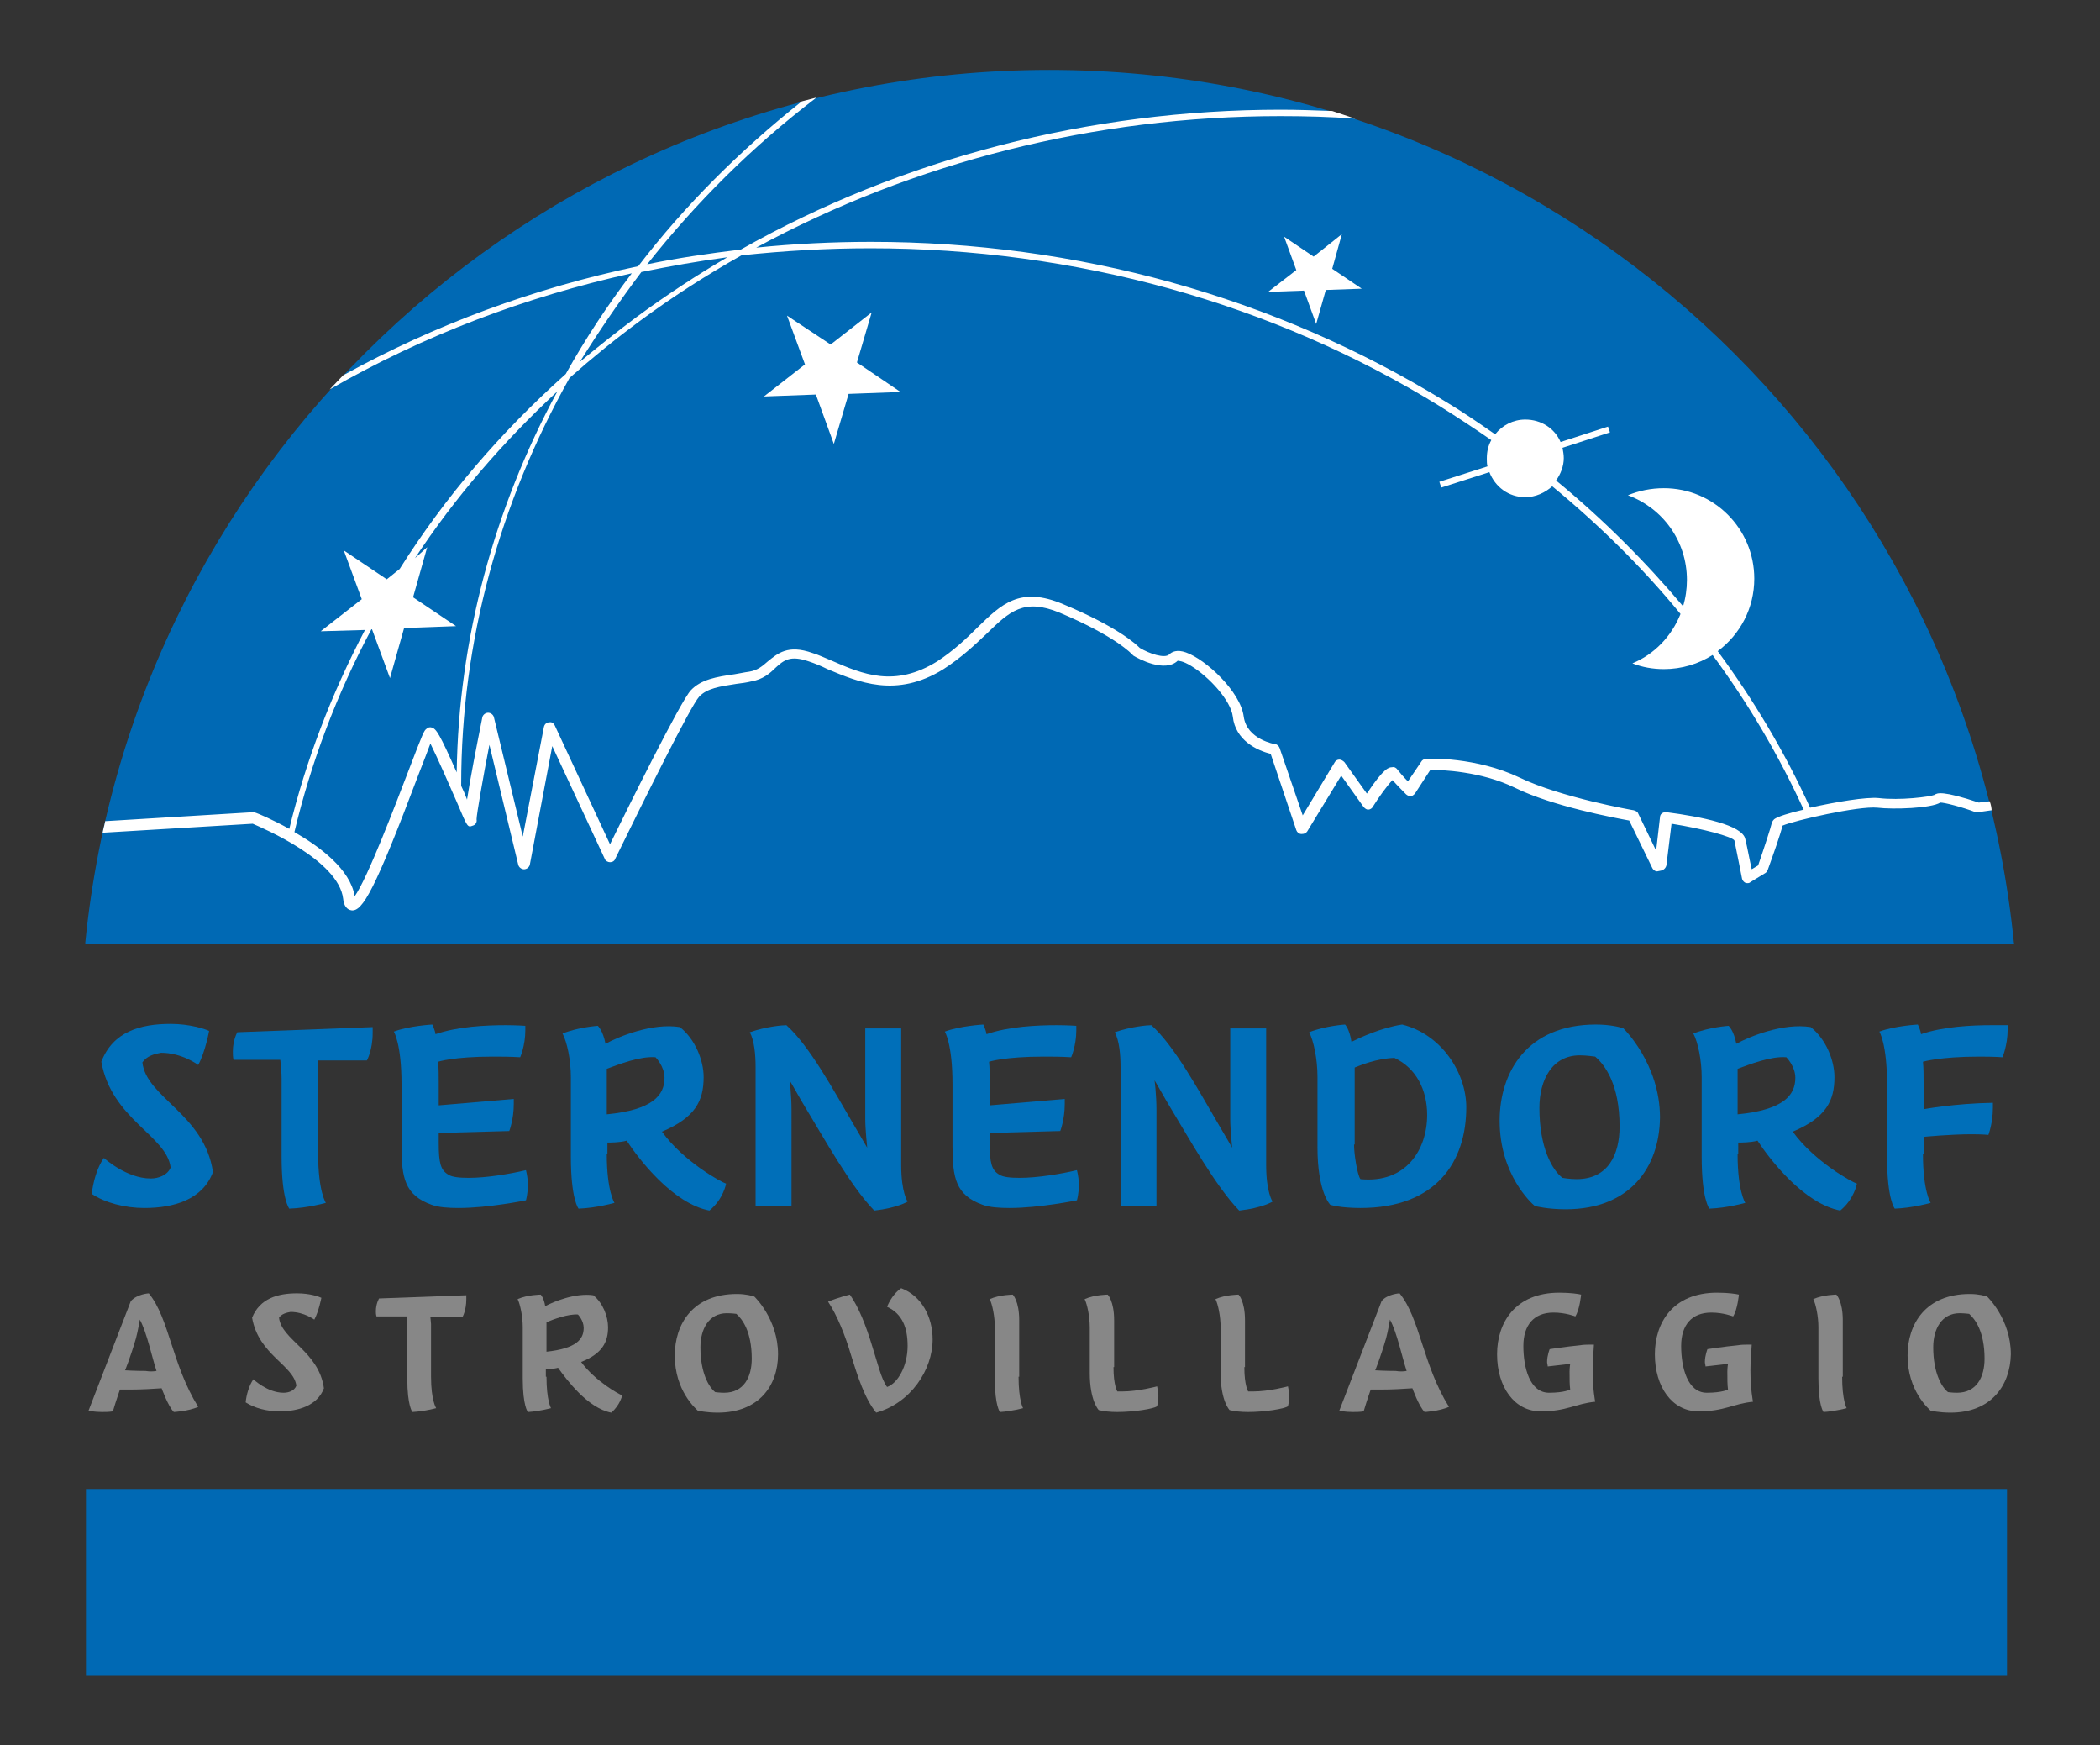 <?xml version="1.0" encoding="utf-8"?>
<!-- Generator: Adobe Illustrator 23.1.1, SVG Export Plug-In . SVG Version: 6.00 Build 0)  -->
<svg version="1.1" xmlns="http://www.w3.org/2000/svg" xmlns:xlink="http://www.w3.org/1999/xlink" x="0px" y="0px"
	 viewBox="0 0 327.4 272" style="enable-background:new 0 0 327.4 272;" xml:space="preserve">
<rect x="0" y="0" width="327.4" height="272" fill="#333333" stroke="none"/>
<style type="text/css">
	.st0{fill:#0069B4;}
	.st1{fill-rule:evenodd;clip-rule:evenodd;fill:#878787;}
	.st2{fill-rule:evenodd;clip-rule:evenodd;fill:#006FB9;}
	.st3{fill:#FFFFFF;}
</style>
<g id="Hintergrund">
</g>
<g id="Hilfslinien_anzeigen">
</g>
<g id="Vordergrund">
	<g>
		<path class="st0" d="M13.3,147.1c0-0.1,0-0.1,0-0.2c7.6-76.4,72-136,150.3-136c78.5,0,142.9,59.8,150.4,136.3H13.3z"/>
		<g>
			<g>
				<path class="st1" d="M23.2,201.6c3.2,3.9,3.6,11.1,7.7,17.7c-1.6,0.7-3.8,0.8-3.8,0.8c-0.9-0.9-1.9-3.7-1.9-3.7
					c-1.4,0.1-3.2,0.2-4.8,0.2c-1,0-1.7,0-1.7,0s-0.6,1.7-1.1,3.4c-0.6,0.1-1.2,0.1-1.7,0.1c-1.2,0-2.1-0.2-2.1-0.2l6.6-17.1
					C21.4,201.7,23.2,201.6,23.2,201.6z M24.4,213.7c-0.7-2.1-1.5-6-2.6-8c0,0-0.3,1.8-0.6,2.9c-0.9,3.1-1.7,5-1.7,5
					s1.5,0.1,3.2,0.1C23.3,213.8,23.8,213.8,24.4,213.7z"/>
			</g>
			<g>
				<path class="st1" d="M43.5,205.4c0.4,3.5,6.2,5.2,7,11c-1,2.7-4,3.6-6.9,3.6c-2,0-3.9-0.5-5.3-1.4c0.1-1.1,0.5-2.6,1.2-3.6
					c0,0,2.2,2.1,4.7,2.1c0.8,0,1.7-0.3,2-1.1c-0.4-3.2-5.9-4.8-6.9-10.6c1.2-3,4-3.8,7-3.8c2,0,3.4,0.5,3.8,0.7
					c0,0-0.4,2.1-1.1,3.4c0,0-1.6-1.2-3.7-1.2C44.7,204.6,43.9,204.8,43.5,205.4z"/>
			</g>
			<g>
				<path class="st1" d="M67.2,214.6c0,3.7,0.8,4.9,0.8,4.9s-1.8,0.5-3.7,0.6c0,0-0.8-0.9-0.8-5.2V207c0-0.6-0.1-1.2-0.1-1.8h-4.7
					c-0.1-0.3-0.1-0.6-0.1-0.8c0-1.2,0.5-2,0.5-2l13.6-0.5c0,0,0,0.2,0,0.6c0,1.8-0.6,2.8-0.6,2.8h-5c0,0.2,0.1,0.8,0.1,1.1
					L67.2,214.6z"/>
			</g>
			<g>
				<path class="st1" d="M85.2,214.6c0,3.7,0.7,4.9,0.7,4.9s-1.8,0.5-3.6,0.6c0,0-0.8-0.9-0.8-5.2v-8c0-1.7-0.4-3.6-0.8-4.4
					c1.6-0.7,3.6-0.7,3.6-0.7s0.5,0.5,0.7,1.8c1.3-0.7,4.7-2.1,7.5-1.7c1.5,1.2,2.3,3.3,2.3,5c0,2.3-0.9,4.1-4.2,5.4
					c2.2,3,6,5.1,6.4,5.2c0,0-0.3,1.5-1.7,2.7c-3.7-0.7-7-5.2-8.3-7c-0.6,0.2-1.7,0.2-1.9,0.2V214.6z M90.1,204.9
					c-1.5-0.1-3.7,0.7-4.9,1.2v4.6c4.6-0.5,5.8-1.9,5.8-3.7C91,205.8,90.1,204.9,90.1,204.9z"/>
			</g>
			<g>
				<path class="st1" d="M111.9,220.2c-1.8,0-3-0.3-3.1-0.3c-0.3-0.3-3.6-3.1-3.6-8.6c0-4.9,2.8-9.6,9.7-9.6c1.4,0,2.4,0.3,2.7,0.4
					c0,0,3.7,3.5,3.7,9C121.3,216,118.3,220.2,111.9,220.2z M113.3,204.7c-2.8,0-4.1,2.5-4.1,5.3c0,4,1.3,6.2,2.3,7
					c0,0,0.7,0.1,1.4,0.1c3.1,0,4.3-2.5,4.3-5.3c0-4.3-1.5-6.2-2.4-7C114.8,204.8,114.1,204.7,113.3,204.7z"/>
			</g>
			<g>
				<path class="st1" d="M138.3,203.7c0,0,0.7-1.9,2.2-2.9c3.2,1.2,4.9,4.5,4.9,8c0,4.7-3.4,9.9-8.8,11.4c-1.8-2.2-2.9-5.7-3.9-8.9
					c-0.9-3.1-2.2-6.3-3.6-8.4c1.7-0.7,3.4-1.1,3.4-1.1c1.4,2,2.5,4.8,3.5,8.1c0.8,2.5,1.4,5.1,2.3,6.3c1.7-0.6,3.2-3.3,3.2-6.4
					C141.5,207,140.7,204.8,138.3,203.7z"/>
			</g>
			<g>
				<path class="st1" d="M158.8,214.6c0,3.7,0.7,4.9,0.7,4.9s-1.8,0.5-3.6,0.6c0,0-0.8-0.9-0.8-5.2v-8c0-1.7-0.4-3.6-0.8-4.4
					c1.6-0.7,3.6-0.7,3.6-0.7s1,1,1,4V214.6z"/>
			</g>
			<g>
				<path class="st1" d="M173.6,213.1c0,2.9,0.6,3.8,0.6,3.8s0.2,0,0.7,0c2.6,0,5.5-0.8,5.5-0.8c0.1,0.5,0.2,1,0.2,1.5
					c0,0.9-0.2,1.6-0.2,1.6c-0.5,0.4-3.6,0.9-6.2,0.9c-1.1,0-2.1-0.1-2.9-0.3c0,0-1.4-1.4-1.4-5.8v-7.1c0-1.7-0.4-3.6-0.8-4.4
					c1.6-0.7,3.6-0.7,3.6-0.7s1,1,1,4V213.1z"/>
			</g>
			<g>
				<path class="st1" d="M194,213.1c0,2.9,0.6,3.8,0.6,3.8s0.2,0,0.7,0c2.6,0,5.5-0.8,5.5-0.8c0.1,0.5,0.2,1,0.2,1.5
					c0,0.9-0.2,1.6-0.2,1.6c-0.5,0.4-3.6,0.9-6.2,0.9c-1.1,0-2.1-0.1-2.9-0.3c0,0-1.4-1.4-1.4-5.8v-7.1c0-1.7-0.4-3.6-0.8-4.4
					c1.6-0.7,3.6-0.7,3.6-0.7s1,1,1,4V213.1z"/>
			</g>
			<g>
				<path class="st1" d="M218.2,201.6c3.2,3.9,3.6,11.1,7.7,17.7c-1.6,0.7-3.8,0.8-3.8,0.8c-0.9-0.9-1.9-3.7-1.9-3.7
					c-1.4,0.1-3.2,0.2-4.8,0.2c-1,0-1.7,0-1.7,0s-0.6,1.7-1.1,3.4c-0.6,0.1-1.2,0.1-1.7,0.1c-1.2,0-2.1-0.2-2.1-0.2l6.6-17.1
					C216.3,201.7,218.2,201.6,218.2,201.6z M219.3,213.7c-0.7-2.1-1.5-6-2.6-8c0,0-0.3,1.8-0.6,2.9c-0.9,3.1-1.7,5-1.7,5
					s1.5,0.1,3.2,0.1C218.2,213.8,218.8,213.8,219.3,213.7z"/>
			</g>
			<g>
				<path class="st1" d="M241.3,213c0-0.2-0.1-0.5-0.1-0.7c0-1,0.4-2,0.4-2s2.6-0.4,4.7-0.6c0.6-0.1,1.1-0.1,1.4-0.1
					c0.5,0,0.8,0,0.8,0c-0.1,1.5-0.2,2.9-0.2,4c0,3,0.4,4.9,0.4,4.9c-3.1,0.3-4.4,1.5-8.5,1.5c-4.1,0-6.8-3.8-6.8-8.9
					c0-4.9,2.8-9.6,9.7-9.6c1.8,0,3,0.2,3.4,0.3c0,0-0.2,2.3-0.9,3.4c0,0-1.5-0.6-3.4-0.6c-3.1,0-4.7,2-4.7,5.2c0,3.4,1,7.3,4,7.3
					c2.4,0,3.3-0.5,3.3-0.5c-0.1-0.8-0.1-1.6-0.1-2.8c0-0.6,0.1-1.2,0.1-1.2L241.3,213z"/>
			</g>
			<g>
				<path class="st1" d="M265.9,213c0-0.2-0.1-0.5-0.1-0.7c0-1,0.4-2,0.4-2s2.6-0.4,4.7-0.6c0.6-0.1,1.1-0.1,1.4-0.1
					c0.5,0,0.8,0,0.8,0c-0.1,1.5-0.2,2.9-0.2,4c0,3,0.4,4.9,0.4,4.9c-3.1,0.3-4.4,1.5-8.5,1.5c-4.1,0-6.8-3.8-6.8-8.9
					c0-4.9,2.8-9.6,9.7-9.6c1.8,0,3,0.2,3.4,0.3c0,0-0.2,2.3-0.9,3.4c0,0-1.5-0.6-3.4-0.6c-3.1,0-4.7,2-4.7,5.2c0,3.4,1,7.3,4,7.3
					c2.4,0,3.3-0.5,3.3-0.5c-0.1-0.8-0.1-1.6-0.1-2.8c0-0.6,0.1-1.2,0.1-1.2L265.9,213z"/>
			</g>
			<g>
				<path class="st1" d="M287.2,214.6c0,3.7,0.7,4.9,0.7,4.9s-1.8,0.5-3.6,0.6c0,0-0.8-0.9-0.8-5.2v-8c0-1.7-0.4-3.6-0.8-4.4
					c1.6-0.7,3.6-0.7,3.6-0.7s1,1,1,4V214.6z"/>
			</g>
			<g>
				<path class="st1" d="M304.1,220.2c-1.8,0-3-0.3-3.1-0.3c-0.3-0.3-3.6-3.1-3.6-8.6c0-4.9,2.8-9.6,9.7-9.6c1.4,0,2.4,0.3,2.7,0.4
					c0,0,3.7,3.5,3.7,9C313.4,216,310.4,220.2,304.1,220.2z M305.5,204.7c-2.8,0-4.1,2.5-4.1,5.3c0,4,1.3,6.2,2.3,7
					c0,0,0.7,0.1,1.4,0.1c3.1,0,4.3-2.5,4.3-5.3c0-4.3-1.5-6.2-2.4-7C307,204.8,306.2,204.7,305.5,204.7z"/>
			</g>
		</g>
		<g>
			<g>
				<path class="st2" d="M22.2,165.6c0.6,5.5,9.7,8.1,11,17.1c-1.6,4.3-6.1,5.6-10.7,5.6c-3,0-6.1-0.8-8.2-2.2
					c0.2-1.7,0.8-4.1,1.9-5.6c0,0,3.5,3.2,7.3,3.2c1.2,0,2.6-0.5,3.1-1.7c-0.6-5-9.2-7.5-10.8-16.5c1.8-4.7,6.1-5.9,10.8-5.9
					c3,0,5.4,0.8,6,1.1c0,0-0.6,3.3-1.7,5.3c0,0-2.5-1.9-5.8-1.9C24,164.3,22.9,164.6,22.2,165.6z"/>
			</g>
			<g>
				<path class="st2" d="M49.6,179.9c0,5.8,1.2,7.6,1.2,7.6s-2.8,0.8-5.7,0.9c0,0-1.2-1.4-1.2-8.1v-12.2c0-0.9-0.1-1.9-0.2-2.9h-7.3
					c-0.1-0.5-0.1-0.9-0.1-1.3c0-1.8,0.7-3,0.7-3l21.1-0.8c0,0,0,0.3,0,0.9c0,2.7-0.9,4.3-0.9,4.3h-7.7c0,0.4,0.1,1.2,0.1,1.7
					L49.6,179.9z"/>
			</g>
			<g>
				<path class="st2" d="M62.6,169c0-6.3-1.2-8.2-1.2-8.2c2.4-0.9,6-1.1,6-1.1s0.4,0.8,0.5,1.5c3.5-1.2,7.9-1.4,10.9-1.4
					c1.8,0,3.1,0.1,3.1,0.1s0,0.3,0,0.7c0,2.4-0.8,4.2-0.8,4.2c-1.6-0.1-3.1-0.1-4.3-0.1c-6.1,0-8.5,0.8-8.5,0.8
					c0.1,1,0.1,2,0.1,3.3v3.5l11.7-1c0,0,0,0.3,0,0.8c0,2.4-0.7,4.2-0.7,4.2l-11,0.3v1.6c0,3.1,0.3,4.2,1.5,4.9
					c0.6,0.4,1.8,0.5,3.2,0.5c2.7,0,6.4-0.6,8.9-1.2c0.2,0.8,0.3,1.6,0.3,2.3c0,1.4-0.3,2.4-0.3,2.4s-5.8,1.2-10.5,1.2
					c-1.6,0-3.1-0.1-4.2-0.5c-4.2-1.5-4.7-4.2-4.7-9.2V169z"/>
			</g>
			<g>
				<path class="st2" d="M94.6,179.9c0,5.8,1.2,7.6,1.2,7.6s-2.8,0.8-5.6,0.9c0,0-1.2-1.4-1.2-8.1v-12.4c0-2.7-0.6-5.5-1.3-6.8
					c2.5-1,5.5-1.2,5.5-1.2s0.8,0.7,1.2,2.8c2-1.1,7.3-3.3,11.6-2.6c2.4,1.9,3.7,5.2,3.7,7.8c0,3.7-1.3,6.3-6.5,8.5
					c3.4,4.7,9.3,7.9,10,8.1c0,0-0.4,2.4-2.6,4.2c-5.7-1.1-11-8-12.9-10.9c-1,0.3-2.6,0.3-3,0.3V179.9z M102.2,164.8
					c-2.4-0.2-5.7,1.1-7.6,1.8v7.1c7.2-0.7,9-3,9-5.7C103.6,166.2,102.2,164.8,102.2,164.8z"/>
			</g>
			<g>
				<path class="st2" d="M123.4,188h-5.6v-21.7c0-1.9-0.2-4.1-0.9-5.4c2.6-0.9,5.1-1.1,5.7-1.1c3.6,3.2,7.5,10.4,10.2,15
					c1.3,2.2,2.4,4.1,2.4,4.1s-0.3-2.9-0.3-4.4v-14.2h5.6v21.3c0,4.3,1,5.7,1,5.7s-1.6,1-5.2,1.4c-3.7-3.8-7.9-11.4-10.7-16
					c-0.8-1.3-2-3.5-2.5-4.3c0,0,0.3,2.2,0.3,4.7V188z"/>
			</g>
			<g>
				<path class="st2" d="M148.5,169c0-6.3-1.2-8.2-1.2-8.2c2.4-0.9,6-1.1,6-1.1s0.4,0.8,0.5,1.5c3.5-1.2,7.9-1.4,10.9-1.4
					c1.8,0,3.1,0.1,3.1,0.1s0,0.3,0,0.7c0,2.4-0.8,4.2-0.8,4.2c-1.6-0.1-3.1-0.1-4.3-0.1c-6.1,0-8.5,0.8-8.5,0.8
					c0.1,1,0.1,2,0.1,3.3v3.5l11.7-1c0,0,0,0.3,0,0.8c0,2.4-0.7,4.2-0.7,4.2l-11,0.3v1.6c0,3.1,0.3,4.2,1.5,4.9
					c0.6,0.4,1.8,0.5,3.2,0.5c2.7,0,6.4-0.6,8.9-1.2c0.2,0.8,0.3,1.6,0.3,2.3c0,1.4-0.3,2.4-0.3,2.4s-5.8,1.2-10.5,1.2
					c-1.6,0-3.1-0.1-4.2-0.5c-4.2-1.5-4.7-4.2-4.7-9.2V169z"/>
			</g>
			<g>
				<path class="st2" d="M180.3,188h-5.6v-21.7c0-1.9-0.2-4.1-0.9-5.4c2.6-0.9,5.1-1.1,5.7-1.1c3.6,3.2,7.5,10.4,10.2,15
					c1.3,2.2,2.4,4.1,2.4,4.1s-0.3-2.9-0.3-4.4v-14.2h5.6v21.3c0,4.3,1,5.7,1,5.7s-1.6,1-5.2,1.4c-3.7-3.8-7.9-11.4-10.7-16
					c-0.8-1.3-2-3.5-2.5-4.3c0,0,0.3,2.2,0.3,4.7V188z"/>
			</g>
			<g>
				<path class="st2" d="M205.4,178.8v-11c0-2.7-0.6-5.6-1.3-6.9c2.5-1,5.6-1.2,5.6-1.2s0.7,0.7,1,2.7c1.2-0.6,4.6-2.2,7.9-2.7
					c6.1,1.5,10,7.5,10,12.9c0,8.5-4.7,15.7-16.5,15.7c-3.2,0-4.7-0.5-4.7-0.5S205.4,185.9,205.4,178.8z M211.1,178.4
					c0,1.5,0.5,4.7,1,5.4c7.1,0.7,10.4-4.6,10.4-10c0-3.9-1.7-7.3-5.1-8.9c-2.9,0.1-5.4,1.2-6.2,1.5V178.4z"/>
			</g>
			<g>
				<path class="st2" d="M244.1,188.5c-2.9,0-4.7-0.5-4.8-0.5c-0.5-0.4-5.5-4.9-5.5-13.3c0-7.6,4.3-15,15-15c2.2,0,3.8,0.4,4.3,0.6
					c0,0,5.7,5.5,5.7,13.9C258.7,182.1,254,188.5,244.1,188.5z M246.3,164.5c-4.3,0-6.3,3.8-6.3,8.2c0,6.2,2,9.7,3.6,10.9
					c0,0,1.1,0.2,2.2,0.2c4.9,0,6.7-3.8,6.7-8.2c0-6.6-2.3-9.6-3.8-10.9C248.6,164.7,247.4,164.5,246.3,164.5z"/>
			</g>
			<g>
				<path class="st2" d="M270.9,179.9c0,5.8,1.2,7.6,1.2,7.6s-2.8,0.8-5.6,0.9c0,0-1.2-1.4-1.2-8.1v-12.4c0-2.7-0.6-5.5-1.3-6.8
					c2.5-1,5.5-1.2,5.5-1.2s0.8,0.7,1.2,2.8c2-1.1,7.3-3.3,11.6-2.6c2.4,1.9,3.7,5.2,3.7,7.8c0,3.7-1.3,6.3-6.5,8.5
					c3.4,4.7,9.3,7.9,10,8.1c0,0-0.4,2.4-2.6,4.2c-5.7-1.1-11-8-12.9-10.9c-1,0.3-2.6,0.3-3,0.3V179.9z M278.5,164.8
					c-2.4-0.2-5.7,1.1-7.6,1.8v7.1c7.2-0.7,9-3,9-5.7C279.9,166.2,278.5,164.8,278.5,164.8z"/>
			</g>
			<g>
				<path class="st2" d="M299.8,179.9c0,5.8,1.2,7.6,1.2,7.6s-2.8,0.8-5.6,0.9c0,0-1.2-1.4-1.2-8.1V169c0-6.3-1.2-8.2-1.2-8.2
					c2.4-0.9,6-1.1,6-1.1s0.4,0.8,0.5,1.5c3.5-1.2,8-1.4,10.9-1.4c1.6,0,2.6,0,2.6,0s0,0.2,0,0.7c0,2.4-0.8,4.3-0.8,4.3
					s-1.1-0.1-3.6-0.1c-6.2,0-8.8,0.8-8.8,0.8c0.1,1,0.1,2.1,0.1,3.3v4.1c0,0,4.8-0.9,10.8-1c0,0,0,0.3,0,0.8c0,2.4-0.7,4.2-0.7,4.2
					s-0.9-0.1-2.6-0.1c-3.3,0-7.4,0.4-7.4,0.4V179.9z"/>
			</g>
		</g>
		<g>
			<g>
				<polygon class="st0" points="13.4,232.1 312.9,232.1 312.9,261.2 13.4,261.2 13.4,232.1 				"/>
				<path class="st0" d="M163.2,246.7"/>
			</g>
		</g>
		<g>
			<polygon class="st3" points="135.9,48.7 129.5,53.7 122.7,49.2 125.5,56.8 119.1,61.8 127.2,61.5 130,69.2 132.3,61.4 
				140.4,61.1 133.6,56.5 			"/>
			<polygon class="st3" points="203.3,45.3 205.2,50.5 206.7,45.2 212.3,45 207.7,41.9 209.2,36.5 204.8,40 200.2,36.9 202.1,42.1 
				197.7,45.5 			"/>
			<path class="st3" d="M310.2,124.9l-1.7,0.2c-5.7-1.9-6.5-1.5-6.9-1.2c-0.7,0.3-5.4,0.9-8.7,0.5c-1.9-0.2-6.7,0.6-10.7,1.5
				c-3.9-8.6-8.8-16.8-14.4-24.4c3.5-2.6,5.7-6.7,5.7-11.3c0-7.8-6.3-14.1-14.1-14.1c-2,0-3.9,0.4-5.6,1.1c5.4,2,9.2,7.1,9.2,13.2
				c0,1.4-0.2,2.8-0.6,4.1c-5.9-7-12.5-13.6-19.8-19.6c0.7-1,1.2-2.2,1.2-3.5c0-0.5-0.1-1.1-0.2-1.6l7.4-2.4l-0.3-0.9l-7.4,2.4
				c-0.9-2.1-3-3.5-5.5-3.5c-1.9,0-3.6,0.9-4.7,2.3c-2.6-1.8-5.2-3.6-7.9-5.2c-26.4-16.2-57.3-24.8-89.4-24.8c-6,0-12,0.3-17.9,0.9
				c24.5-13.3,52.8-20.5,81.7-20.5c3.9,0,7.8,0.1,11.7,0.4c-1.2-0.4-2.4-0.8-3.6-1.2c-2.7-0.1-5.4-0.2-8-0.2
				c-29.8,0-59.1,7.6-84.2,21.8c-4.9,0.6-9.8,1.3-14.6,2.3c7.5-9.5,16.3-18.3,26.4-26c-0.8,0.2-1.5,0.4-2.3,0.6
				c-9.7,7.7-18.3,16.3-25.5,25.7c-16.2,3.4-31.7,9.1-46,17c-0.7,0.7-1.4,1.5-2.1,2.2c14.6-8.4,30.4-14.4,47.1-18.1
				c-3.8,5-7.3,10.3-10.3,15.7c-10.2,9.1-18.9,19.3-25.9,30.4l-2,1.6l-6.7-4.5l2.8,7.6l-6.4,5l6.9-0.2c-5.2,9.9-9.2,20.3-11.8,31
				c-2.7-1.5-4.9-2.4-5.2-2.5c-0.1,0-0.2-0.1-0.4-0.1l-23.1,1.4c-0.1,0.6-0.3,1.2-0.4,1.8l23.4-1.4c1.6,0.7,13.4,5.7,14.1,11.7
				c0.1,1.1,0.6,1.7,1.3,1.8c1.7,0.2,3.6-3,10.5-21.3c0.7-1.8,1.4-3.6,1.8-4.7c1.1,2.2,3.2,7,4.2,9.3c1.6,3.8,1.6,3.8,2.4,3.5
				c0.4-0.1,0.7-0.5,0.6-1c0-0.7,1-6.5,2-11.6l4.5,18.7c0.1,0.4,0.5,0.7,0.9,0.7c0.4,0,0.8-0.3,0.9-0.7l3.5-18.5l8.2,17.6
				c0.1,0.3,0.5,0.5,0.8,0.5c0.4,0,0.7-0.2,0.8-0.5c4.6-9.4,11.8-23.9,13.1-25.3c1.2-1.3,3.2-1.6,5.8-2c0.8-0.1,1.6-0.2,2.4-0.4
				c1.7-0.3,2.8-1.2,3.7-2.1c1.3-1.2,2.3-2,5.2-1c0.9,0.3,1.9,0.7,2.9,1.2c4.8,2,10.7,4.6,18.1,0c2.8-1.8,4.9-3.8,6.7-5.5
				c3.6-3.5,5.8-5.6,11.4-3.3c8.8,3.7,11.3,6.5,11.3,6.5c0.1,0.1,0.1,0.1,0.2,0.2c0.8,0.5,4.9,2.7,6.9,0.8c0.1,0,0.8,0,2.1,0.8
				c2.8,1.7,6.2,5.4,6.5,7.9c0.4,3.7,3.8,5.3,5.9,5.8l4,11.9c0.1,0.3,0.4,0.6,0.8,0.6c0.4,0,0.7-0.1,0.9-0.4l5.3-8.7l3.5,4.9
				c0.2,0.2,0.4,0.4,0.7,0.4c0,0,0,0,0,0c0.3,0,0.6-0.2,0.7-0.4c1-1.6,2.3-3.4,3.1-4.2c0.8,0.9,1.9,2,2.1,2.2
				c0.2,0.2,0.5,0.3,0.7,0.3c0.3,0,0.5-0.2,0.7-0.4l2.4-3.7c1.7,0,7.9,0.2,13.2,2.8c5.9,2.9,15.6,4.7,17.8,5.1l3.6,7.4
				c0.2,0.4,0.6,0.6,0.9,0.5l0.5-0.1c0.4-0.1,0.7-0.4,0.8-0.8l0.8-6.5c5,0.8,9.4,2,9.8,2.6c0.4,2,1.2,5.9,1.2,6
				c0.1,0.3,0.3,0.5,0.5,0.6c0.3,0.1,0.6,0.1,0.8-0.1l2.3-1.4c0.2-0.1,0.3-0.3,0.4-0.5c0.9-2.5,2-5.6,2.3-6.9
				c1.8-0.8,11.9-3.1,14.8-2.8c2.5,0.3,8.4,0.1,9.8-0.8c0.7,0,3.4,0.7,5.5,1.5c0.1,0,0.3,0.1,0.4,0l2.1-0.3
				C310.5,126,310.4,125.4,310.2,124.9z M100,42.4c4.4-0.9,8.9-1.7,13.4-2.3c-4.8,2.8-9.5,5.9-14,9.2c-3.1,2.3-6.1,4.7-9,7.1
				C93.4,51.6,96.6,46.9,100,42.4z M71.2,120.4c-2.7-6.1-3.2-6.8-3.9-7c-0.3-0.1-0.6,0-0.8,0.2c-0.4,0.3-0.5,0.5-2.8,6.5
				c-2,5.2-6.4,16.8-8.4,19.6c-0.7-4.2-5.4-7.7-9.4-10c2.6-10.9,6.6-21.5,12-31.6l0.1,0l2.8,7.6l2.2-7.8l8.1-0.3l-6.7-4.5l2.2-7.8
				L64.7,87c6.2-9.4,13.7-18.1,22.2-26C77,79.3,71.5,99.6,71.2,120.4z M276.6,127.7c-0.3,0.3-0.4,0.6-0.4,0.7
				c-0.1,0.5-1.1,3.6-2.1,6.5l-1,0.6c-0.3-1.3-0.7-3.5-1-4.7c-0.4-2.2-6.9-3.5-12.3-4.2c-0.2,0-0.5,0-0.7,0.2
				c-0.2,0.1-0.3,0.4-0.3,0.6l-0.6,5.2l-2.8-5.8c-0.1-0.3-0.4-0.4-0.7-0.5c-0.1,0-11.4-2-17.8-5.1c-6.7-3.2-14.2-3-14.6-2.9
				c-0.3,0-0.6,0.2-0.7,0.4l-2.1,3.1c-0.6-0.6-1.3-1.4-1.6-1.8c-0.2-0.3-0.5-0.5-0.9-0.4c-0.4,0-1.2,0-3.9,4.1l-3.5-4.9
				c-0.2-0.2-0.5-0.4-0.8-0.4c-0.3,0-0.6,0.2-0.7,0.4l-5,8.3l-3.6-10.5c-0.1-0.3-0.4-0.6-0.7-0.6c0,0-4.4-0.7-4.9-4.3
				c-0.5-3.9-5.9-8.9-9-10c-1.4-0.5-2.2-0.1-2.6,0.3c-0.7,0.7-3.1-0.1-4.6-1c-0.6-0.6-3.5-3.3-11.9-6.8c-6.8-2.9-9.7,0-13.4,3.6
				c-1.7,1.7-3.7,3.6-6.3,5.3c-6.6,4.1-11.6,2-16.4-0.1c-1-0.4-2-0.9-3-1.2c-3.9-1.4-5.5,0.1-7,1.3c-0.8,0.7-1.6,1.4-2.9,1.6
				c-0.8,0.1-1.6,0.3-2.3,0.4c-2.8,0.4-5.2,0.8-6.8,2.5c-1.6,1.7-9.8,18.3-12.6,24l-8.6-18.5c-0.2-0.4-0.5-0.6-0.9-0.5
				c-0.4,0-0.7,0.3-0.8,0.7l-3.3,17.1l-4.5-18.6c-0.1-0.4-0.5-0.7-0.9-0.7c-0.4,0-0.8,0.3-0.9,0.7c-0.9,4.5-1.9,9.6-2.4,12.9
				c0,0,0,0,0-0.1c-0.3-0.8-0.6-1.5-0.9-2.1v-0.2c0-22.3,6-44,16.9-63.4c3.5-3.1,7.2-6.1,11-8.9c5-3.7,10.3-7.1,15.8-10.2
				c6.6-0.7,13.3-1.1,20.1-1.1c31.9,0,62.7,8.5,88.9,24.7c2.7,1.7,5.3,3.4,7.9,5.2c-0.5,0.9-0.7,1.8-0.7,2.9c0,0.4,0,0.8,0.1,1.2
				l-7.5,2.4l0.3,0.9l7.5-2.4c0.9,2.3,3,3.9,5.6,3.9c1.6,0,3.1-0.7,4.2-1.7c7.4,6.1,14.1,12.7,20,19.9c-1.4,3.5-4.1,6.3-7.5,7.7
				c1.5,0.6,3.2,0.9,4.9,0.9c2.8,0,5.4-0.8,7.6-2.2c5.6,7.6,10.3,15.6,14.2,24.1C279,126.7,277.1,127.3,276.6,127.7z"/>
		</g>
	</g>
</g>
</svg>

